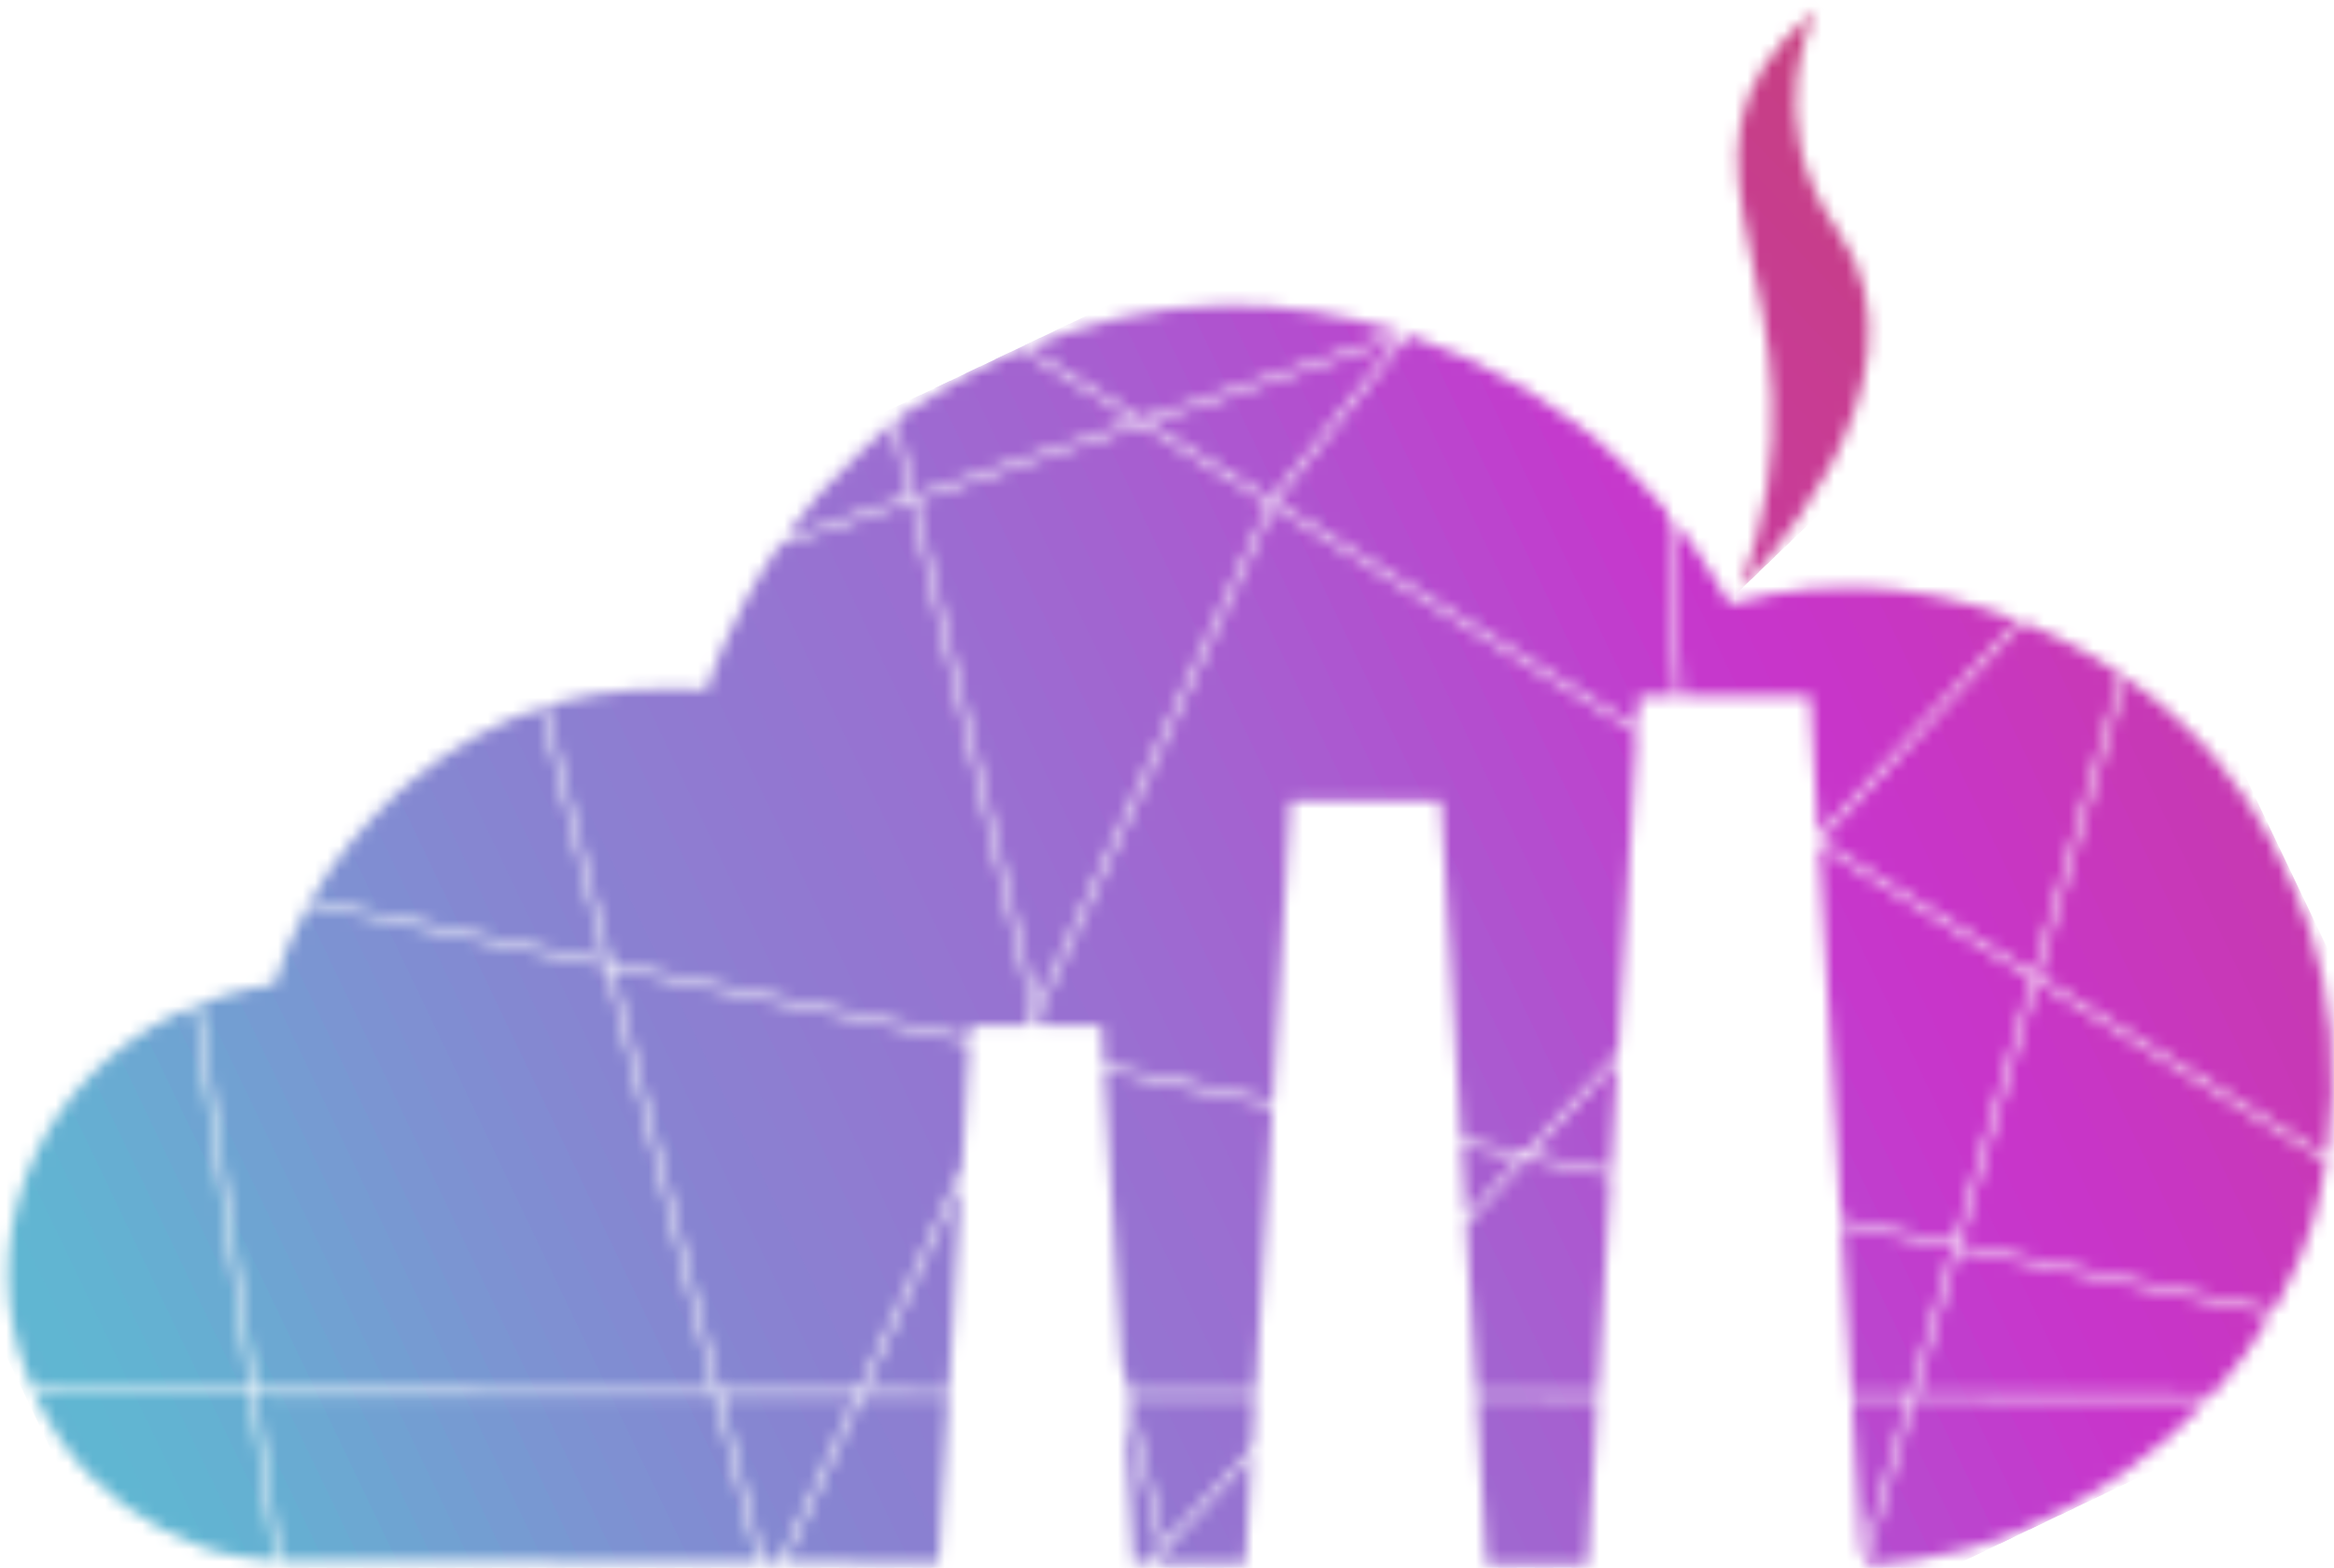 <svg width="189" height="127" viewBox="0 0 189 127" fill="none" xmlns="http://www.w3.org/2000/svg">
<mask id="mask0_656_127514" style="mask-type:luminance" maskUnits="userSpaceOnUse" x="0" y="24" width="189" height="103">
<path d="M151.061 126.791H151.124C151.124 126.791 157.487 126.678 163.795 123.921C169.41 121.466 174.648 117.856 178.843 113.336L155.025 113.289L151.063 126.789L151.061 126.791ZM149.962 113.281L150.74 126.349L154.571 113.289L149.962 113.281ZM155.15 112.858L179.237 112.905C181.029 110.918 182.621 108.761 183.957 106.456L158.585 101.159L155.152 112.858H155.15ZM149.122 99.185L149.935 112.848L154.698 112.858L158.155 101.071L149.122 99.185ZM158.705 100.742L184.182 106.059C184.489 105.513 184.781 104.959 185.059 104.399C185.952 102.594 186.761 100.945 187.315 98.958C187.768 97.331 188.118 95.693 188.369 94.064L164.94 79.493L158.705 100.742ZM147.297 68.522L149.095 98.737L158.278 100.654L164.557 79.258L147.297 68.524V68.522ZM92.963 34.221L102.927 40.417L102.933 40.405L113.228 27.466L92.965 34.221H92.963ZM113.477 26.926C108.83 25.43 103.975 24.653 99.204 24.712C93.482 24.782 87.996 26.145 83.147 28.118L92.485 33.925L113.477 26.926ZM165.066 79.064L188.438 93.6C189.413 86.822 188.735 80.221 187.029 75.207C185.365 70.317 182.87 65.567 179.539 61.593C177.392 59.029 174.887 56.787 172.159 54.886L165.064 79.064H165.066ZM147.442 68.103L164.684 78.827L171.785 54.628C170.213 53.557 168.571 52.598 166.883 51.756C165.869 51.249 164.848 50.791 163.824 50.38L147.444 68.105L147.442 68.103ZM136.177 56.405H146.574L147.244 67.678L163.389 50.209C159.057 48.531 154.694 47.694 150.611 47.566C145.059 47.39 140.537 48.796 140.072 48.927C140.072 48.927 139.659 48.261 138.882 46.94C138.173 45.736 137.107 44.025 135.48 41.991L136.175 56.405H136.177ZM132.576 58.858L132.722 56.405H135.744L135.02 41.423C134.082 40.288 132.975 39.064 131.665 37.776C126.806 32.999 120.653 29.332 114.055 27.116L103.301 40.634L103.295 40.648L132.574 58.858H132.576ZM72.205 34.271C71.338 35.002 70.556 35.795 69.728 36.548C67.227 38.819 65.173 41.247 63.504 43.588L73.625 40.213L72.205 34.269V34.271ZM91.95 34.103L82.653 28.32C79.158 29.786 76.007 31.56 73.355 33.383C73.085 33.569 72.826 33.764 72.577 33.964L74.038 40.076L91.952 34.103H91.95ZM119.562 113.222L120.365 126.707L128.573 126.729L129.368 113.242L119.56 113.224L119.562 113.222ZM101.411 117.273L101.652 113.187L91.498 113.167L94.314 124.951L101.411 117.273ZM93.35 126.631L100.857 126.652L101.37 117.952L93.35 126.629V126.631ZM90.977 113.164L91.778 126.627H92.763L93.963 125.333L91.055 113.164H90.977ZM118.726 99.174L119.538 112.788L129.397 112.807L130.431 95.282L123.635 93.864L118.728 99.172L118.726 99.174ZM118.344 92.762L118.69 98.575L123.138 93.761L118.342 92.76L118.344 92.762ZM89.404 86.721L90.806 110.258L91.398 112.733L101.68 112.754L103.047 89.569L89.406 86.721H89.404ZM123.976 93.496L130.455 94.849L130.983 85.916L123.978 93.496H123.976ZM84.302 83.042H89.183L89.375 86.274L103.07 89.131L104.498 64.896H116.683L118.316 92.312L123.481 93.389L131.021 85.231L132.548 59.348L103.113 41.043L84.095 82.173L84.302 83.038V83.042ZM83.695 83.042H83.856L83.801 82.813L83.695 83.042ZM76.833 112.707L77.834 95.714L69.984 112.692L76.833 112.707ZM63.578 126.552L76.016 126.586L76.808 113.14L69.785 113.126L63.578 126.552ZM2.826 112.995C3.978 115.519 5.562 117.86 7.587 119.841C10.607 122.797 15.115 125.448 19.641 126.131C20.444 126.251 21.421 126.437 22.244 126.445L20.297 113.028L2.824 112.993L2.826 112.995ZM15.722 81.482C15.198 81.693 14.667 81.926 14.138 82.183C3.915 87.177 -1.702 98.592 1.579 109.663C1.871 110.646 2.221 111.617 2.632 112.561L20.233 112.596L15.719 81.482H15.722ZM43.783 57.314C40.089 58.539 36.666 60.528 33.605 62.985C31.505 64.669 28.752 67.549 26.827 70.284C26.214 71.155 25.665 72.024 25.174 72.876L48.996 77.848L43.785 57.316L43.783 57.314ZM83.932 81.499L102.741 40.818L92.426 34.403L74.136 40.503L83.932 81.499ZM78.527 84.011L78.584 83.044H83.219L83.639 82.132L73.725 40.638L63.087 44.185C58.796 50.405 57.227 55.855 57.227 55.855C53.242 55.671 49.112 55.828 45.273 56.864C44.911 56.963 44.554 57.067 44.196 57.179L49.466 77.944L78.525 84.009L78.527 84.011ZM49.112 78.314L24.947 73.271C23.615 75.658 22.742 77.905 22.232 79.716C22.232 79.716 19.391 80.074 16.136 81.321L20.675 112.598L57.831 112.672L49.112 78.316V78.314ZM69.507 112.692L77.906 94.53L78.5 84.446L49.584 78.41L58.279 112.668L69.507 112.69V112.692ZM61.8 126.548L63.099 126.552L69.307 113.126L58.387 113.105L61.8 126.548ZM22.587 126.439L61.352 126.545L57.94 113.103L20.736 113.03L22.679 126.421L22.53 126.441H22.587V126.439Z" fill="white"/>
</mask>
<g mask="url(#mask0_656_127514)">
<path d="M-14.799 74.66L-15.39 74.942L36.992 184.708L37.584 184.426L-14.799 74.66Z" fill="#62B3D2"/>
<path d="M-12.38 73.505L-16.002 75.235L36.381 185.001L40.003 183.271L-12.38 73.505Z" fill="#61B5D2"/>
<path d="M-9.968 72.352L-13.589 74.082L38.794 183.847L42.416 182.118L-9.968 72.352Z" fill="#60B6D2"/>
<path d="M-7.551 71.2L-11.172 72.929L41.211 182.695L44.832 180.965L-7.551 71.2Z" fill="#61B5D2"/>
<path d="M-5.136 70.046L-8.758 71.776L43.625 181.542L47.247 179.812L-5.136 70.046Z" fill="#62B3D2"/>
<path d="M-2.723 68.894L-6.345 70.623L46.038 180.389L49.66 178.66L-2.723 68.894Z" fill="#64B1D2"/>
<path d="M-0.309 67.74L-3.93 69.47L48.453 179.236L52.075 177.506L-0.309 67.74Z" fill="#66AED2"/>
<path d="M2.106 66.588L-1.515 68.318L50.868 178.083L54.489 176.354L2.106 66.588Z" fill="#69ABD2"/>
<path d="M4.521 65.435L0.899 67.164L53.282 176.93L56.904 175.2L4.521 65.435Z" fill="#6CA8D2"/>
<path d="M6.934 64.282L3.312 66.012L55.695 175.778L59.317 174.048L6.934 64.282Z" fill="#6EA4D2"/>
<path d="M9.35 63.129L5.729 64.859L58.112 174.624L61.733 172.895L9.35 63.129Z" fill="#71A1D2"/>
<path d="M11.763 61.974L8.142 63.704L60.525 173.47L64.146 171.74L11.763 61.974Z" fill="#739ED2"/>
<path d="M14.176 60.824L10.554 62.554L62.938 172.319L66.559 170.59L14.176 60.824Z" fill="#769BD2"/>
<path d="M16.591 59.671L12.969 61.4L65.352 171.166L68.974 169.437L16.591 59.671Z" fill="#7898D2"/>
<path d="M19.006 58.518L15.384 60.248L67.767 170.014L71.389 168.284L19.006 58.518Z" fill="#7B95D2"/>
<path d="M21.42 57.363L17.799 59.092L70.182 168.858L73.803 167.129L21.42 57.363Z" fill="#7D92D2"/>
<path d="M23.832 56.209L20.21 57.938L72.594 167.704L76.215 165.974L23.832 56.209Z" fill="#7F90D2"/>
<path d="M26.247 55.057L22.625 56.787L75.008 166.553L78.63 164.823L26.247 55.057Z" fill="#808DD2"/>
<path d="M28.662 53.903L25.04 55.632L77.423 165.398L81.045 163.669L28.662 53.903Z" fill="#828BD2"/>
<path d="M31.076 52.751L27.455 54.481L79.838 164.247L83.459 162.517L31.076 52.751Z" fill="#8488D1"/>
<path d="M33.489 51.599L29.867 53.329L82.251 163.095L85.872 161.365L33.489 51.599Z" fill="#8686D1"/>
<path d="M35.906 50.446L32.284 52.175L84.667 161.941L88.289 160.212L35.906 50.446Z" fill="#8784D1"/>
<path d="M38.319 49.293L34.697 51.023L87.08 160.789L90.702 159.059L38.319 49.293Z" fill="#8982D1"/>
<path d="M40.733 48.14L37.112 49.87L89.495 159.635L93.116 157.906L40.733 48.14Z" fill="#8A80D1"/>
<path d="M43.148 46.985L39.526 48.715L91.909 158.481L95.531 156.751L43.148 46.985Z" fill="#8C7FD1"/>
<path d="M45.561 45.835L41.939 47.565L94.322 157.331L97.944 155.601L45.561 45.835Z" fill="#8D7ED1"/>
<path d="M47.975 44.682L44.354 46.411L96.737 156.177L100.359 154.448L47.975 44.682Z" fill="#8F7CD1"/>
<path d="M50.39 43.527L46.769 45.257L99.152 155.023L102.773 153.293L50.39 43.527Z" fill="#907AD1"/>
<path d="M52.805 42.376L49.183 44.105L101.566 153.871L105.188 152.142L52.805 42.376Z" fill="#9179D1"/>
<path d="M55.218 41.221L51.596 42.951L103.979 152.717L107.601 150.987L55.218 41.221Z" fill="#9277D1"/>
<path d="M57.635 40.068L54.013 41.798L106.396 151.564L110.018 149.834L57.635 40.068Z" fill="#9376D1"/>
<path d="M60.047 38.918L56.426 40.647L108.809 150.413L112.43 148.684L60.047 38.918Z" fill="#9575D1"/>
<path d="M62.462 37.764L58.84 39.494L111.223 149.26L114.845 147.53L62.462 37.764Z" fill="#9673D1"/>
<path d="M64.874 36.608L61.252 38.338L113.635 148.104L117.257 146.374L64.874 36.608Z" fill="#9772D1"/>
<path d="M67.291 35.455L63.669 37.184L116.052 146.95L119.674 145.221L67.291 35.455Z" fill="#9870D1"/>
<path d="M69.703 34.302L66.082 36.032L118.465 145.798L122.086 144.068L69.703 34.302Z" fill="#9A6FD1"/>
<path d="M72.116 33.152L68.495 34.881L120.878 144.647L124.499 142.918L72.116 33.152Z" fill="#9B6DD1"/>
<path d="M74.531 31.998L70.909 33.728L123.292 143.494L126.914 141.764L74.531 31.998Z" fill="#9C6BD1"/>
<path d="M76.946 30.844L73.324 32.574L125.707 142.339L129.329 140.61L76.946 30.844Z" fill="#9E69D1"/>
<path d="M79.36 29.691L75.739 31.42L128.122 141.186L131.743 139.457L79.36 29.691Z" fill="#A067D0"/>
<path d="M81.775 28.538L78.154 30.268L130.537 140.034L134.158 138.304L81.775 28.538Z" fill="#A165D0"/>
<path d="M84.19 27.385L80.568 29.114L132.951 138.88L136.573 137.151L84.19 27.385Z" fill="#A363D0"/>
<path d="M86.603 26.232L82.981 27.962L135.364 137.728L138.986 135.998L86.603 26.232Z" fill="#A561D0"/>
<path d="M89.017 25.079L85.396 26.809L137.779 136.575L141.4 134.845L89.017 25.079Z" fill="#A75ED0"/>
<path d="M91.432 23.927L87.811 25.656L140.194 135.422L143.815 133.693L91.432 23.927Z" fill="#A95CD0"/>
<path d="M93.847 22.773L90.225 24.503L142.608 134.269L146.23 132.539L93.847 22.773Z" fill="#AB59D0"/>
<path d="M96.26 21.621L92.638 23.351L145.021 133.116L148.643 131.387L96.26 21.621Z" fill="#AD56D0"/>
<path d="M98.674 20.471L95.053 22.2L147.436 131.966L151.057 130.236L98.674 20.471Z" fill="#AF53CF"/>
<path d="M101.089 19.315L97.468 21.045L149.851 130.811L153.472 129.081L101.089 19.315Z" fill="#B250CF"/>
<path d="M103.502 18.165L99.88 19.894L152.263 129.66L155.885 127.931L103.502 18.165Z" fill="#B44DCF"/>
<path d="M105.916 17.008L102.294 18.737L154.677 128.503L158.299 126.773L105.916 17.008Z" fill="#B74ACF"/>
<path d="M108.331 15.857L104.709 17.587L157.092 127.353L160.714 125.623L108.331 15.857Z" fill="#BA47CE"/>
<path d="M110.745 14.702L107.124 16.431L159.507 126.197L163.128 124.468L110.745 14.702Z" fill="#BC44CE"/>
<path d="M113.158 13.549L109.536 15.279L161.919 125.045L165.541 123.315L113.158 13.549Z" fill="#BF40CE"/>
<path d="M115.575 12.396L111.953 14.126L164.336 123.891L167.958 122.162L115.575 12.396Z" fill="#C13DCD"/>
<path d="M117.987 11.245L114.366 12.975L166.749 122.741L170.371 121.011L117.987 11.245Z" fill="#C43ACD"/>
<path d="M120.402 10.09L116.781 11.82L169.164 121.586L172.785 119.856L120.402 10.09Z" fill="#C638CC"/>
<path d="M122.817 8.938L119.195 10.667L171.578 120.433L175.2 118.704L122.817 8.938Z" fill="#C736CB"/>
<path d="M125.23 7.785L121.608 9.515L173.991 119.281L177.613 117.551L125.23 7.785Z" fill="#C835CA"/>
<path d="M127.644 6.63L124.023 8.36L176.406 118.125L180.027 116.396L127.644 6.63Z" fill="#C835C9"/>
<path d="M130.057 5.479L126.436 7.209L178.819 116.975L182.44 115.245L130.057 5.479Z" fill="#C835C7"/>
<path d="M132.474 4.326L128.852 6.056L181.235 115.822L184.857 114.092L132.474 4.326Z" fill="#C836C5"/>
<path d="M134.887 3.176L131.265 4.905L183.648 114.671L187.27 112.942L134.887 3.176Z" fill="#C836C2"/>
<path d="M137.301 2.02L133.68 3.75L186.063 113.516L189.684 111.786L137.301 2.02Z" fill="#C837C0"/>
<path d="M139.716 0.868L136.095 2.598L188.478 112.363L192.099 110.634L139.716 0.868Z" fill="#C837BD"/>
<path d="M142.131 -0.285L138.509 1.444L190.892 111.21L194.514 109.48L142.131 -0.285Z" fill="#C838BB"/>
<path d="M144.544 -1.436L140.922 0.294L193.305 110.06L196.927 108.33L144.544 -1.436Z" fill="#C838B8"/>
<path d="M146.96 -2.593L143.338 -0.863L195.721 108.902L199.343 107.173L146.96 -2.593Z" fill="#C738B6"/>
<path d="M149.372 -3.748L145.751 -2.018L198.134 107.748L201.755 106.018L149.372 -3.748Z" fill="#C739B4"/>
<path d="M149.899 -3.997L148.164 -3.169L200.547 106.597L202.282 105.769L149.899 -3.997Z" fill="#C739B2"/>
</g>
<mask id="mask1_656_127514" style="mask-type:luminance" maskUnits="userSpaceOnUse" x="140" y="0" width="12" height="48">
<path d="M140.877 47.809C140.877 47.809 157.51 31.204 148.85 18.743C142.26 9.406 147.111 0.755 147.111 0.755C131.873 13.206 149.892 23.939 140.877 47.809Z" fill="white"/>
</mask>
<g mask="url(#mask1_656_127514)">
<path d="M119.552 25.053L119.258 25.336L140.874 47.799L141.168 47.515L119.552 25.053Z" fill="#C83B9C"/>
<path d="M120.836 23.84L118.926 25.679L140.538 48.145L142.448 46.307L120.836 23.84Z" fill="#C83B9B"/>
<path d="M122.107 22.616L120.197 24.455L141.809 46.921L143.718 45.083L122.107 22.616Z" fill="#C83B9A"/>
<path d="M123.379 21.391L121.47 23.23L143.081 45.696L144.991 43.858L123.379 21.391Z" fill="#C83B99"/>
<path d="M124.654 20.166L122.744 22.004L144.356 44.47L146.265 42.632L124.654 20.166Z" fill="#C83B98"/>
<path d="M125.928 18.94L124.018 20.778L145.63 43.245L147.539 41.406L125.928 18.94Z" fill="#C83B97"/>
<path d="M127.197 17.716L125.287 19.555L146.899 42.021L148.809 40.182L127.197 17.716Z" fill="#C83C96"/>
<path d="M128.471 16.491L126.561 18.329L148.173 40.795L150.083 38.957L128.471 16.491Z" fill="#C83C95"/>
<path d="M129.745 15.267L127.836 17.105L149.447 39.572L151.357 37.733L129.745 15.267Z" fill="#C83C94"/>
<path d="M131.016 14.038L129.106 15.876L150.718 38.342L152.628 36.504L131.016 14.038Z" fill="#C83C93"/>
<path d="M132.289 12.815L130.379 14.654L151.991 37.12L153.9 35.282L132.289 12.815Z" fill="#C83C92"/>
<path d="M133.559 11.586L131.65 13.425L153.261 35.891L155.171 34.053L133.559 11.586Z" fill="#C73D91"/>
<path d="M134.836 10.365L132.926 12.203L154.538 34.669L156.447 32.831L134.836 10.365Z" fill="#C73D8F"/>
<path d="M136.106 9.137L134.196 10.975L155.808 33.442L157.717 31.603L136.106 9.137Z" fill="#C73D8E"/>
<path d="M137.38 7.914L135.471 9.752L157.083 32.219L158.992 30.38L137.38 7.914Z" fill="#C73D8C"/>
<path d="M138.651 6.688L136.741 8.526L158.353 30.992L160.263 29.154L138.651 6.688Z" fill="#C73E8B"/>
<path d="M139.925 5.464L138.016 7.302L159.627 29.769L161.537 27.93L139.925 5.464Z" fill="#C73E89"/>
<path d="M141.198 4.239L139.288 6.077L160.899 28.542L162.808 26.704L141.198 4.239Z" fill="#C73E88"/>
<path d="M142.47 3.013L140.56 4.852L162.172 27.318L164.082 25.48L142.47 3.013Z" fill="#C73E86"/>
<path d="M143.743 1.789L141.833 3.627L163.445 26.094L165.355 24.255L143.743 1.789Z" fill="#C73F84"/>
<path d="M145.016 0.564L143.106 2.402L164.718 24.869L166.627 23.03L145.016 0.564Z" fill="#C73F82"/>
<path d="M146.29 -0.662L144.38 1.177L165.992 23.643L167.901 21.805L146.29 -0.662Z" fill="#C74081"/>
<path d="M146.004 -0.396L145.648 -0.053L167.26 22.413L167.616 22.07L146.004 -0.396Z" fill="#C74080"/>
</g>
</svg>
